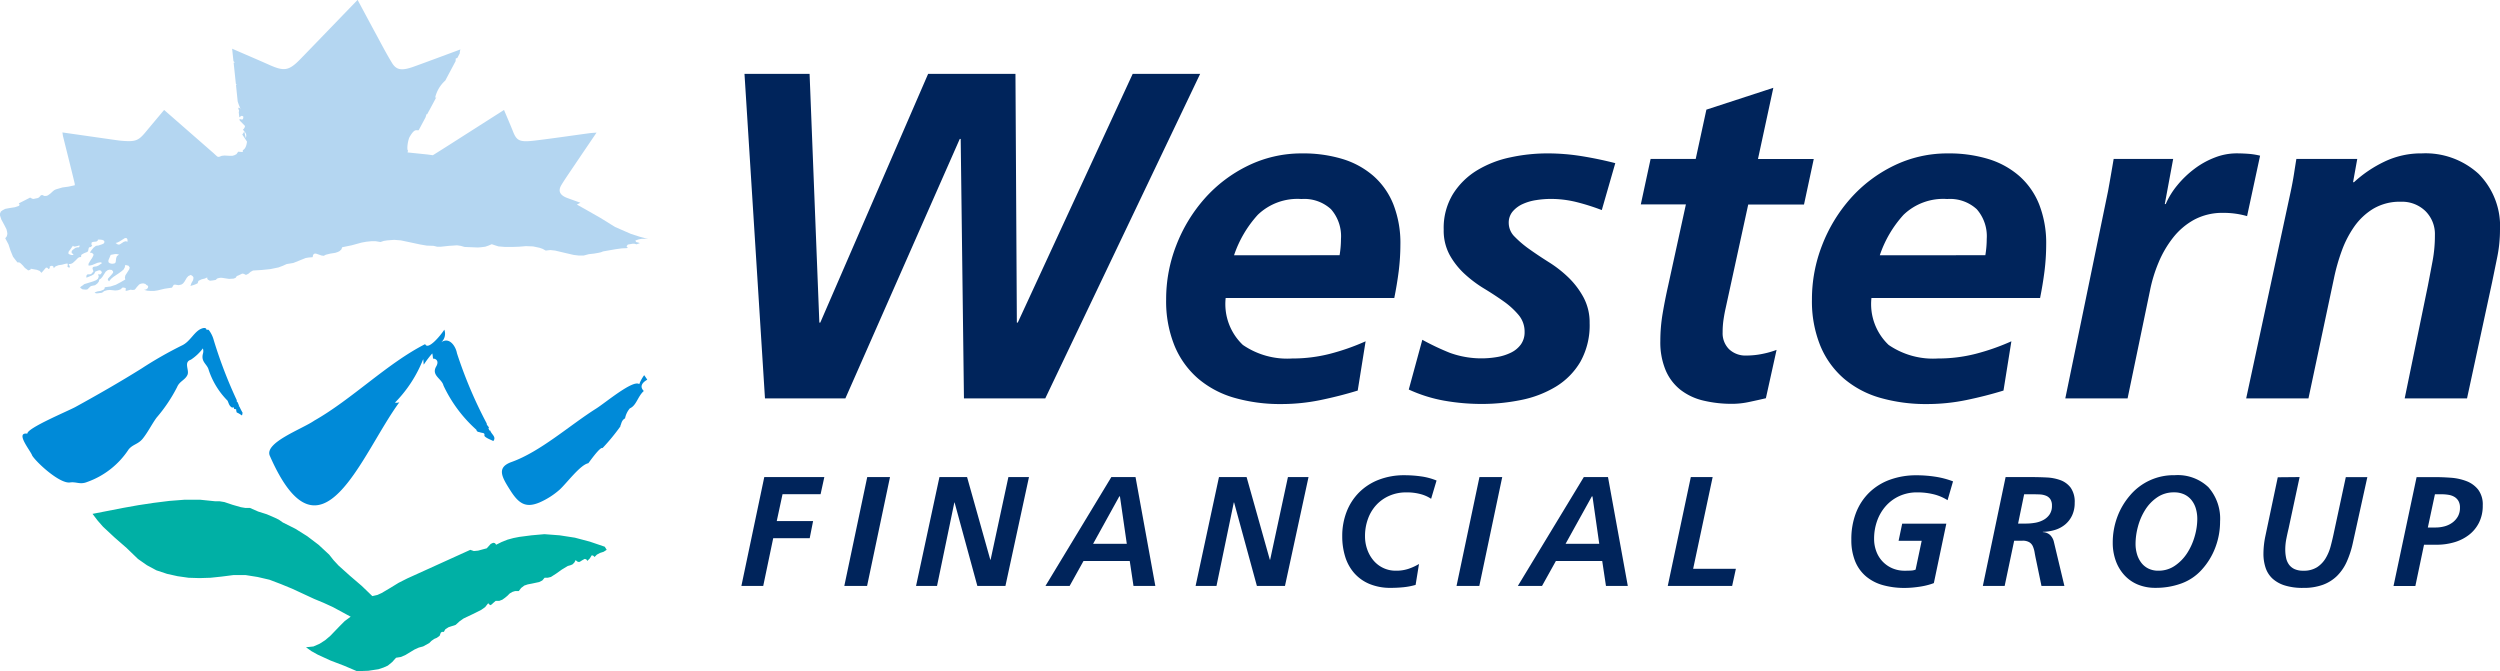 <svg xmlns="http://www.w3.org/2000/svg" width="147.544" height="39.607" viewBox="0 0 147.544 39.607">
  <g id="Group_5373" data-name="Group 5373" transform="translate(-621 -1102)">
    <g id="Group_5371" data-name="Group 5371" transform="translate(664.753 1106.359)">
      <path id="Path_15573" data-name="Path 15573" d="M100.808,0h3.842l.576,14.68h.055L111.646,0H116.8l.082,14.68h.054L123.719,0H127.7L118.56,19.152h-4.8l-.192-15.311h-.055l-6.75,15.311h-4.746Z" transform="translate(-100.623 0)" fill="#00245b"/>
      <path id="Path_15574" data-name="Path 15574" d="M161.418,19.3a3.326,3.326,0,0,0,1.015,2.771,4.625,4.625,0,0,0,2.908.8,8.909,8.909,0,0,0,2.223-.274,13.167,13.167,0,0,0,2.113-.741l-.466,2.908q-1.07.329-2.209.563a11.443,11.443,0,0,1-2.291.233,9.781,9.781,0,0,1-2.785-.37,5.729,5.729,0,0,1-2.141-1.139,5.168,5.168,0,0,1-1.386-1.934,6.966,6.966,0,0,1-.494-2.73,8.732,8.732,0,0,1,.6-3.2,9.1,9.1,0,0,1,1.674-2.758,8.2,8.2,0,0,1,2.552-1.934,7.189,7.189,0,0,1,3.21-.727,7.944,7.944,0,0,1,2.374.33,4.986,4.986,0,0,1,1.824,1,4.4,4.4,0,0,1,1.18,1.688,6.245,6.245,0,0,1,.411,2.359,13,13,0,0,1-.1,1.578q-.1.782-.261,1.578Zm6.723-2.524a5.874,5.874,0,0,0,.082-.96,2.414,2.414,0,0,0-.59-1.756,2.331,2.331,0,0,0-1.742-.6,3.375,3.375,0,0,0-2.579.933,6.742,6.742,0,0,0-1.4,2.387Z" transform="translate(-132.835 -6.073)" fill="#00245b"/>
      <path id="Path_15575" data-name="Path 15575" d="M202.154,14.112a13.165,13.165,0,0,0-1.468-.466,6.281,6.281,0,0,0-1.55-.192,5.508,5.508,0,0,0-.851.069,2.989,2.989,0,0,0-.8.233,1.686,1.686,0,0,0-.59.439,1.021,1.021,0,0,0-.233.686,1.146,1.146,0,0,0,.357.81,6.184,6.184,0,0,0,.878.741q.52.37,1.152.768a7.005,7.005,0,0,1,1.152.905,4.836,4.836,0,0,1,.878,1.166,3.126,3.126,0,0,1,.357,1.509,4.4,4.4,0,0,1-.549,2.291,4.211,4.211,0,0,1-1.454,1.468,6.364,6.364,0,0,1-2.044.782,11.549,11.549,0,0,1-2.318.233,12.664,12.664,0,0,1-2.209-.192,8.594,8.594,0,0,1-2.1-.659l.8-2.936a14.556,14.556,0,0,0,1.619.768,5.461,5.461,0,0,0,2.813.247,2.99,2.99,0,0,0,.809-.261,1.563,1.563,0,0,0,.576-.48,1.228,1.228,0,0,0,.219-.741,1.514,1.514,0,0,0-.357-1,4.655,4.655,0,0,0-.878-.8q-.521-.37-1.152-.754a7.2,7.2,0,0,1-1.152-.864,4.5,4.5,0,0,1-.878-1.111,3.015,3.015,0,0,1-.357-1.509,3.834,3.834,0,0,1,.549-2.1,4.339,4.339,0,0,1,1.427-1.4A6.262,6.262,0,0,1,196.763,11a10.356,10.356,0,0,1,2.181-.233,12.712,12.712,0,0,1,2.031.164q1.015.165,1.975.412Z" transform="translate(-151.373 -6.073)" fill="#00245b"/>
      <path id="Path_15576" data-name="Path 15576" d="M222.757,6.087h2.662l.63-2.909L230,1.889l-.906,4.2h3.292l-.576,2.689h-3.292l-1.345,6.174q-.056.247-.11.6a5,5,0,0,0-.055.768,1.325,1.325,0,0,0,.384,1,1.4,1.4,0,0,0,1.016.37,4.752,4.752,0,0,0,.96-.1,5.235,5.235,0,0,0,.823-.234l-.631,2.854q-.467.11-.988.22a4.8,4.8,0,0,1-.988.11,7.2,7.2,0,0,1-1.715-.192,3.51,3.51,0,0,1-1.344-.631,2.936,2.936,0,0,1-.878-1.152,4.267,4.267,0,0,1-.316-1.729,9.694,9.694,0,0,1,.137-1.632q.137-.809.329-1.66l1.043-4.774h-2.661Z" transform="translate(-169.095 -1.066)" fill="#00245b"/>
      <path id="Path_15577" data-name="Path 15577" d="M248.859,19.3a3.325,3.325,0,0,0,1.015,2.771,4.625,4.625,0,0,0,2.908.8,8.909,8.909,0,0,0,2.223-.274,13.168,13.168,0,0,0,2.113-.741l-.466,2.908q-1.07.329-2.209.563a11.445,11.445,0,0,1-2.291.233,9.779,9.779,0,0,1-2.785-.37,5.724,5.724,0,0,1-2.14-1.139,5.159,5.159,0,0,1-1.386-1.934,6.966,6.966,0,0,1-.493-2.73,8.731,8.731,0,0,1,.6-3.2,9.084,9.084,0,0,1,1.674-2.758,8.2,8.2,0,0,1,2.551-1.934,7.189,7.189,0,0,1,3.21-.727,7.944,7.944,0,0,1,2.374.33,4.986,4.986,0,0,1,1.824,1,4.407,4.407,0,0,1,1.18,1.688,6.254,6.254,0,0,1,.411,2.359,13,13,0,0,1-.1,1.578q-.1.782-.26,1.578Zm6.722-2.524a5.829,5.829,0,0,0,.082-.96,2.414,2.414,0,0,0-.59-1.756,2.33,2.33,0,0,0-1.742-.6,3.375,3.375,0,0,0-2.579.933,6.742,6.742,0,0,0-1.4,2.387Z" transform="translate(-182.164 -6.073)" fill="#00245b"/>
      <path id="Path_15578" data-name="Path 15578" d="M282.18,12.988q.165-.906.33-1.893h3.512l-.494,2.661h.055a4.623,4.623,0,0,1,.686-1.111,5.845,5.845,0,0,1,1-.96,4.879,4.879,0,0,1,1.207-.673,3.547,3.547,0,0,1,1.277-.247c.237,0,.475.01.713.027a4.179,4.179,0,0,1,.686.11l-.768,3.567a4.987,4.987,0,0,0-1.4-.192,3.527,3.527,0,0,0-1.715.4,4.068,4.068,0,0,0-1.248,1.057,6.216,6.216,0,0,0-.864,1.481,8.555,8.555,0,0,0-.508,1.674l-1.317,6.338h-3.676Z" transform="translate(-201.52 -6.073)" fill="#00245b"/>
      <path id="Path_15579" data-name="Path 15579" d="M306.75,13.125q.137-.63.22-1.166t.137-.864H310.7l-.247,1.372h.055a7.286,7.286,0,0,1,1.784-1.207,5,5,0,0,1,2.223-.494,4.642,4.642,0,0,1,3.347,1.208,4.377,4.377,0,0,1,1.262,3.32,8.062,8.062,0,0,1-.164,1.605q-.165.809-.3,1.468l-1.481,6.86H313.5l1.372-6.667q.137-.714.274-1.441a8.189,8.189,0,0,0,.137-1.523,1.907,1.907,0,0,0-.562-1.427,1.979,1.979,0,0,0-1.441-.549,3.068,3.068,0,0,0-1.632.412,3.759,3.759,0,0,0-1.125,1.056,6.118,6.118,0,0,0-.741,1.441,11.552,11.552,0,0,0-.452,1.592l-1.509,7.107h-3.676Z" transform="translate(-215.334 -6.073)" fill="#00245b"/>
      <path id="Path_15580" data-name="Path 15580" d="M101.737,54.6h3.544l-.221,1.012h-2.246l-.341,1.584h2.145l-.2,1.012h-2.154l-.589,2.817h-1.289Z" transform="translate(-100.384 -30.804)" fill="#00245b"/>
      <path id="Path_15581" data-name="Path 15581" d="M115.677,54.6h1.344l-1.353,6.426h-1.344Z" transform="translate(-108.248 -30.804)" fill="#00245b"/>
      <path id="Path_15582" data-name="Path 15582" d="M125.421,54.6h1.63l1.371,4.879h.018l1.05-4.879h1.215l-1.39,6.426h-1.657L126.314,56.1H126.3l-1.022,4.926H124.04Z" transform="translate(-113.73 -30.804)" fill="#00245b"/>
      <path id="Path_15583" data-name="Path 15583" d="M145.443,54.6h1.427l1.169,6.426H146.75l-.221-1.473H143.8l-.819,1.473h-1.427Zm-1.077,3.94h1.989l-.405-2.8h-.037Z" transform="translate(-123.607 -30.804)" fill="#00245b"/>
      <path id="Path_15584" data-name="Path 15584" d="M163.27,54.6h1.63l1.372,4.879h.018l1.05-4.879h1.215l-1.39,6.426h-1.657L164.163,56.1h-.018l-1.022,4.926h-1.233Z" transform="translate(-135.082 -30.804)" fill="#00245b"/>
      <path id="Path_15585" data-name="Path 15585" d="M186.99,55.74a2.048,2.048,0,0,0-.585-.267,3.087,3.087,0,0,0-.888-.111,2.438,2.438,0,0,0-.98.194,2.293,2.293,0,0,0-.768.534,2.4,2.4,0,0,0-.5.819,2.934,2.934,0,0,0-.18,1.04,2.315,2.315,0,0,0,.129.773,2.055,2.055,0,0,0,.364.649,1.7,1.7,0,0,0,1.339.612,2.251,2.251,0,0,0,.746-.115,3.225,3.225,0,0,0,.608-.281l-.2,1.234a4.033,4.033,0,0,1-.718.138q-.369.037-.737.037a3.2,3.2,0,0,1-1.266-.23,2.452,2.452,0,0,1-.9-.639,2.651,2.651,0,0,1-.534-.967,4.014,4.014,0,0,1-.175-1.21A3.922,3.922,0,0,1,182,56.513a3.3,3.3,0,0,1,.732-1.141,3.335,3.335,0,0,1,1.155-.751,4.124,4.124,0,0,1,1.537-.272,6.931,6.931,0,0,1,.976.069,3.762,3.762,0,0,1,.911.244Z" transform="translate(-146.282 -30.661)" fill="#00245b"/>
      <path id="Path_15586" data-name="Path 15586" d="M198.578,54.6h1.344l-1.353,6.426h-1.344Z" transform="translate(-155.017 -30.804)" fill="#00245b"/>
      <path id="Path_15587" data-name="Path 15587" d="M209.419,54.6h1.427l1.169,6.426h-1.289l-.221-1.473h-2.734l-.819,1.473h-1.427Zm-1.077,3.94h1.988l-.4-2.8h-.037Z" transform="translate(-159.699 -30.804)" fill="#00245b"/>
      <path id="Path_15588" data-name="Path 15588" d="M227.185,54.6h1.289l-1.151,5.413h2.522l-.221,1.013h-3.8Z" transform="translate(-171.15 -30.804)" fill="#00245b"/>
      <path id="Path_15589" data-name="Path 15589" d="M256.362,55.822a2.767,2.767,0,0,0-.829-.35,4.013,4.013,0,0,0-.958-.111,2.492,2.492,0,0,0-1.058.217,2.4,2.4,0,0,0-.8.589,2.659,2.659,0,0,0-.511.87,3.115,3.115,0,0,0-.18,1.068,2.071,2.071,0,0,0,.129.732,1.729,1.729,0,0,0,.939,1,1.812,1.812,0,0,0,.746.147q.221,0,.373-.009a.8.8,0,0,0,.262-.055l.359-1.7h-1.363l.212-1.012h2.605l-.736,3.507a3.231,3.231,0,0,1-.341.11,4.091,4.091,0,0,1-.428.092q-.225.037-.474.06c-.166.015-.325.023-.478.023a4.677,4.677,0,0,1-1.289-.166,2.646,2.646,0,0,1-.994-.516,2.3,2.3,0,0,1-.639-.888,3.317,3.317,0,0,1-.226-1.284,4.291,4.291,0,0,1,.276-1.584,3.361,3.361,0,0,1,.782-1.192,3.414,3.414,0,0,1,1.215-.755,4.525,4.525,0,0,1,1.583-.263,7.27,7.27,0,0,1,1.091.083,5.064,5.064,0,0,1,1.054.276Z" transform="translate(-185.174 -30.661)" fill="#00245b"/>
      <path id="Path_15590" data-name="Path 15590" d="M269.832,54.6h1.519c.295,0,.594.008.9.023a2.744,2.744,0,0,1,.824.161,1.33,1.33,0,0,1,.6.446,1.447,1.447,0,0,1,.234.889,1.724,1.724,0,0,1-.147.732,1.558,1.558,0,0,1-.4.534,1.732,1.732,0,0,1-.594.327,2.571,2.571,0,0,1-.737.119v.018a.673.673,0,0,1,.428.17.83.83,0,0,1,.226.419l.617,2.587h-1.353l-.313-1.509q-.056-.258-.092-.47a1.506,1.506,0,0,0-.106-.364.537.537,0,0,0-.212-.239.766.766,0,0,0-.4-.088h-.489l-.561,2.67h-1.288Zm.737,2.744h.469a3.237,3.237,0,0,0,.53-.046,1.576,1.576,0,0,0,.492-.166,1.039,1.039,0,0,0,.364-.322.889.889,0,0,0,.143-.525.669.669,0,0,0-.1-.387.558.558,0,0,0-.258-.2,1.094,1.094,0,0,0-.359-.074q-.2-.009-.391-.009h-.533Z" transform="translate(-195.219 -30.803)" fill="#00245b"/>
      <path id="Path_15591" data-name="Path 15591" d="M291.734,55.067a2.8,2.8,0,0,1,.681,2.007,4.322,4.322,0,0,1-.276,1.528,4.077,4.077,0,0,1-.8,1.316,2.99,2.99,0,0,1-1.211.819,4.373,4.373,0,0,1-1.514.258,2.675,2.675,0,0,1-1.068-.2,2.234,2.234,0,0,1-.791-.561,2.519,2.519,0,0,1-.5-.847,3.11,3.11,0,0,1-.175-1.059,4.344,4.344,0,0,1,.258-1.487,4.134,4.134,0,0,1,.755-1.294,3.365,3.365,0,0,1,2.642-1.2,2.626,2.626,0,0,1,2,.718m-3.024.584a2.487,2.487,0,0,0-.714.741,3.536,3.536,0,0,0-.428.985,3.962,3.962,0,0,0-.143,1.022,2.124,2.124,0,0,0,.083.6,1.564,1.564,0,0,0,.249.507,1.185,1.185,0,0,0,.419.35,1.308,1.308,0,0,0,.6.129,1.686,1.686,0,0,0,.981-.3,2.6,2.6,0,0,0,.718-.745,3.651,3.651,0,0,0,.442-.989,3.758,3.758,0,0,0,.152-1.017,2.163,2.163,0,0,0-.083-.608,1.458,1.458,0,0,0-.253-.5,1.2,1.2,0,0,0-.428-.34,1.386,1.386,0,0,0-.608-.124,1.723,1.723,0,0,0-.989.29" transform="translate(-205.144 -30.661)" fill="#00245b"/>
      <path id="Path_15592" data-name="Path 15592" d="M308.62,54.6l-.653,3.047q-.065.267-.129.589a3.274,3.274,0,0,0-.065.645,2.356,2.356,0,0,0,.046.474,1.036,1.036,0,0,0,.166.4.84.84,0,0,0,.326.272,1.206,1.206,0,0,0,.53.1,1.448,1.448,0,0,0,.81-.207,1.637,1.637,0,0,0,.506-.53,2.755,2.755,0,0,0,.3-.727q.106-.4.189-.8l.7-3.259h1.271l-.856,3.885A5.584,5.584,0,0,1,311.4,59.6a2.78,2.78,0,0,1-.571.833,2.348,2.348,0,0,1-.833.524,3.28,3.28,0,0,1-1.16.184A3.537,3.537,0,0,1,307.755,61a1.938,1.938,0,0,1-.727-.4,1.526,1.526,0,0,1-.414-.64,2.6,2.6,0,0,1-.129-.847,5.163,5.163,0,0,1,.11-1.012l.736-3.489Z" transform="translate(-216.655 -30.804)" fill="#00245b"/>
      <path id="Path_15593" data-name="Path 15593" d="M325.389,61.029H324.1l1.362-6.426h1.087q.442,0,.939.037a3.205,3.205,0,0,1,.916.2,1.611,1.611,0,0,1,.69.5,1.45,1.45,0,0,1,.272.934,2.222,2.222,0,0,1-.221,1.017,2.092,2.092,0,0,1-.6.727,2.606,2.606,0,0,1-.87.433,3.675,3.675,0,0,1-1.026.143H325.9Zm.736-3.452h.46a2.034,2.034,0,0,0,.525-.069,1.391,1.391,0,0,0,.46-.217,1.159,1.159,0,0,0,.327-.364,1.029,1.029,0,0,0,.124-.52.768.768,0,0,0-.092-.4.687.687,0,0,0-.239-.239.974.974,0,0,0-.346-.12,2.5,2.5,0,0,0-.4-.032h-.4Z" transform="translate(-226.593 -30.804)" fill="#00245b"/>
    </g>
    <g id="Group_5372" data-name="Group 5372" transform="translate(621 1102)">
      <path id="Path_15569" data-name="Path 15569" d="M32.407,80.724l-.355.195-.254.068-.257.116-.533.322-.275.118-.279.044-.23.255-.255.209-.254.114-.3.1-.6.091-.669.025-.763-.325-.786-.3-.764-.35-.37-.206-.325-.231.44-.047.37-.163.323-.208.3-.254.557-.578.3-.3.347-.254L26.731,78.6l-.556-.255-.557-.231-1.294-.6-.671-.276-.67-.255-.7-.162-.716-.114h-.7l-.719.092-.647.068-.647.02-.647-.02-.647-.092-.625-.139-.626-.208-.557-.3-.529-.37-.673-.649-.716-.625-.671-.625-.324-.37-.3-.393,1.8-.351.9-.161.9-.136.926-.116.9-.07h.926l.9.092h.255l.277.046.486.163.486.139.255.043h.278l.486.213.509.161.485.209.231.113.231.163.74.371.7.438.671.509.625.58.255.323.3.324.669.6.7.6.622.6.3-.068.255-.116.507-.3.489-.3.508-.257,3.724-1.69.21.072.252-.025.255-.069.255-.068.231-.257.094-.046.067-.022.093.022.068.092.325-.161.348-.139.346-.094.347-.068.717-.093.764-.068.9.068.9.139.88.233.882.3.115.183-.183.117-.211.067-.185.1-.068.068-.069.071-.07-.071-.07-.025H42l-.115.186-.07.069-.07.071-.068-.094-.095-.02-.16.089-.071.048-.092.046-.094-.022-.115-.092-.07.139-.115.115-.116.048-.161.045-.347.209-.324.231-.323.208-.186.045h-.186l-.139.163-.185.092-.44.094-.231.044-.207.07-.184.141-.139.182h-.211l-.161.048-.161.092-.14.141-.139.115-.161.115-.185.07h-.209l-.16.138-.07.069-.093.048-.116-.116-.185.232-.231.162-.507.253-.534.254-.233.165-.229.209-.209.069-.209.069-.184.115-.047.07-.046.091h-.115l-.068.046-.07.187-.163.117-.161.068-.163.116-.14.141Z" transform="translate(-7.079 -42.769)" fill="#00b0a5" fill-rule="evenodd"/>
      <path id="Path_15570" data-name="Path 15570" d="M76.541,55.659c-.036-.054-.126-.191-.182-.265a2.175,2.175,0,0,0-.29.531c-.355-.291-1.989,1.092-2.55,1.444-1.563.987-3.285,2.539-4.984,3.147-.907.325-.589.876-.055,1.71.5.781.92,1.01,1.706.679a4.528,4.528,0,0,0,1.187-.758c.416-.385,1.219-1.47,1.688-1.556,0,.014.71-1.011.838-.892a11.953,11.953,0,0,0,1.057-1.284l0-.04c.06-.1.057-.313.275-.433a1.262,1.262,0,0,1,.285-.592c.385-.162.465-.71.821-1.022-.252-.255-.117-.485.206-.668" transform="translate(-38.341 -33.252)" fill="#008ad8" fill-rule="evenodd"/>
      <path id="Path_15571" data-name="Path 15571" d="M15.849,53.641l-.035-.007.009-.054-.023-.054-.015-.012h0l0,0,0,0h.01l-.053-.123c-.03-.033-.072-.041-.043-.108l-.01-.022v0a26.744,26.744,0,0,1-1.352-3.526,1.705,1.705,0,0,0-.3-.612.187.187,0,0,0-.125,0c-.011-.1-.1-.156-.307-.072-.423.168-.661.763-1.142.987a22.925,22.925,0,0,0-2.383,1.36c-1.282.8-2.591,1.551-3.91,2.275-.448.245-2.868,1.25-2.835,1.573-.758-.1.212,1.035.287,1.3.317.472,1.638,1.662,2.226,1.581.381-.055.594.144,1.017-.029a4.867,4.867,0,0,0,2.446-1.921c.25-.305.556-.3.827-.628.306-.379.533-.847.819-1.243A9.116,9.116,0,0,0,12.171,52.5c.143-.353.483-.419.615-.729.119-.285-.245-.744.2-.89a2.832,2.832,0,0,0,.707-.666.525.525,0,0,1,.007.3c-.138.507.253.62.339.979A4.658,4.658,0,0,0,15.149,53.3c.08.163.09.319.287.418-.037-.019.024-.019.094-.016v.074c.05.044.129,0,.129.052a.531.531,0,0,0,.034.169,1.232,1.232,0,0,1,.282.163l.007-.009.019.024a.763.763,0,0,0,.034-.167,3.925,3.925,0,0,1-.187-.367" transform="translate(-1.72 -29.653)" fill="#008ad8"/>
      <path id="Path_15572" data-name="Path 15572" d="M49.507,55.2l-.056-.011-.071-.162.027.019,0,0v0a.044.044,0,0,0,.026.009c-.027-.122-.17-.183-.137-.3l-.009.009a25.952,25.952,0,0,1-1.75-4.131c-.077-.427-.458-.981-.927-.647a.679.679,0,0,0,.18-.744c-.271.415-.974,1.225-1.13.852-2.252,1.147-4.308,3.245-6.544,4.515-.719.5-2.971,1.3-2.622,2.08,3.02,6.88,5.416-.151,7.644-3.164a.493.493,0,0,1-.261.023,7.662,7.662,0,0,0,1.666-2.565c.025.1.01.218.036.322a5.563,5.563,0,0,1,.5-.662c.028.094.034.248.051.314.086-.028.391.082.187.446-.321.54.332.728.424,1.136a8.129,8.129,0,0,0,1.943,2.611.148.148,0,0,0,.115.126l.08.017c.175.069.316.006.276.216.1.137.388.228.526.306.2-.244-.115-.4-.177-.616" transform="translate(-20.568 -29.785)" fill="#008ad8"/>
      <path id="Path_15594" data-name="Path 15594" d="M37.732,18.559l-.5-.163L36.3,17.99l-.862-.535-.913-.52-.478-.267c.071-.038.126-.066.206-.11-.265-.094-.519-.185-.764-.275-.449-.166-.571-.416-.357-.771.175-.289.37-.574.563-.859.493-.732.99-1.464,1.512-2.233-.186.015-.3.02-.417.035-1.056.143-2.112.3-3.168.428-.947.117-1.123.034-1.345-.527-.164-.414-.343-.824-.531-1.273l-2.164,1.38c-.677.432-1.351.866-2.036,1.292l-.321-.044-1.172-.121a.713.713,0,0,1,.032-.108c-.085-.017-.036-.512.076-.783.318-.553.4-.386.549-.421l.406-.761.055-.184.042,0,.109-.205,0-.005s0,0,.006,0l.422-.79-.071.032a1.954,1.954,0,0,1,.6-1.016l.61-1.147.009-.159.088-.023.15-.282a.56.56,0,0,1,.041-.228c-.983.364-1.862.694-2.746,1.013-.723.261-1.039.212-1.3-.223-.319-.524-.6-1.061-.89-1.6-.377-.693-.748-1.39-1.136-2.113-1.148,1.188-2.255,2.338-3.369,3.486-.682.7-.953.748-1.86.342-.692-.309-1.4-.608-2.176-.947.026.248.052.492.078.734a.467.467,0,0,0,.089.08.125.125,0,0,0-.078.017c.044.419.088.832.131,1.241a.566.566,0,0,0,.051.051.13.13,0,0,0-.044.017q.051.486.1.967a2.967,2.967,0,0,0,.19.48c-.045-.078-.1-.119-.151-.1l0,.022.007.06c.048.08.044.119.017.164l.034.319c.068-.033.129-.152.238-.039-.006.26-.124.14-.227.139,0,.027.006.055.009.082l.315.324a.3.3,0,0,1-.125.22c.115.138.266.252.17.494l-.085-.379-.119.173.277.418c-.037.306-.129.443-.246.506l0,.015a.573.573,0,0,1-.006.091h-.05l-.219-.017-.1.145-.126.065-.119.033h-.154l-.307-.017-.161.017-.167.064-.082-.012c-.093-.07-.172-.153-.259-.229L9.686,11.083c-.386.462-.742.883-1.092,1.305-.424.513-.6.579-1.393.516-.134-.01-.265-.03-.4-.048L3.683,12.41c.021.121.028.2.047.269.225.912.458,1.823.676,2.736a.733.733,0,0,1,.007.113l-.366.08-.365.05L3.3,15.77l-.1.048-.082.066-.139.129-.155.113-.095.031H2.6l-.079-.048H2.453l-.049.017-.032.048-.085.081-.071.032-.094.017-.141.031L1.9,16.321l-.121-.066-.348.178-.322.163.049.082-.037.063-.237.082-.322.05-.254.048L.157,17l-.109.081L0,17.2l0,.113.082.244.159.291.141.276.036.146.017.129L.4,18.541l-.091.114.19.357.122.372.145.357.123.162.139.178h.109l.078.05.129.127.125.147.154.114.036.032.071-.016.074-.033.01-.049.364.065.163.065.108.113.264-.307h.067l.04.031.015.033.063.017.039-.082.007-.033-.015-.031.072-.031.069-.017.08.048.024.1.057-.065.054-.048.17-.065.207-.031.188-.05.094-.017h.043L4,20.228l-.021.1.037.031.061.033.048-.033-.011-.048-.03-.065-.031-.064.138-.017.1-.048.164-.147.141-.145.076-.049.115-.015,0-.084.034-.062.152-.082.17-.066.054-.049.017-.08.024-.115.054-.046h.068l.058-.066.027-.034L5.4,19.044l0-.1.007-.031.051-.034.069-.014.159-.015.079-.051.014-.064h.132l.129.016.1.048.027.08-.042.082-.1.05-.24.079H5.724l-.07.018-.13.1-.121.146-.1.146.106.017.079.048.033.051-.013.062-.075.148-.1.145-.11.194,0,.1H5.3l.14-.03.315-.131.164-.031.063.015.037.034-.208.144-.121.05-.136.017-.05.017-.03.031-.014.067.056.161-.091.112-.056.049-.091.015h-.11l-.056.049-.017.082.009.065.316-.13.129-.08.077-.147.167-.065.094-.016.08.032.048.1-.068.1-.044.015H5.856l-.065-.015.037.145-.05.13-.108.081L5.5,21.2l-.357.111-.168.051-.1.08-.078.05-.054.046-.007.034.037.034.1.065.15.014h.068l.072-.014.082-.082.084-.082.051-.032.07-.016.16-.032.134-.1.088-.114.024-.114.1-.065.086-.1.135-.211.065-.1.106-.081.1-.032.151.016.072.08.005.082-.063.081-.086.1-.148.163-.017.081.073.083.12-.147.136-.114L7,20.729l.158-.114.135-.113.071-.129.031-.145.19.049.069.1-.021.1-.07.113-.165.259-.027.13.022.112-.281.163-.275.146-.31.1-.341.046-.017.082-.058.065-.168.066-.185.031-.1.034-.077.046.083.034h.11l.25-.034.131-.1.166-.048.158-.017.175.017.152.016.157-.016.146-.048.134-.115.107.017.064.017.013.048-.021.1.064.016.237-.066.127.017.114-.017.06-.065.061-.082.146-.161.1-.048.136-.018.128.032.073.067.059.031.035.05-.02.1-.105.082L8.5,21.7l.188.049.2.016h.2l.208-.031.418-.1.437-.065.069-.113.03-.048.071-.018.216.034.163-.034.1-.064.09-.114.135-.227.091-.1.146-.066.1.066.052.064,0,.082-.02.1-.1.177-.056.163.212-.064.12-.048.1-.051.017-.081.035-.065.173-.082.19-.048.146-.065.005.082.033.048.119.065.16-.017.183-.031.083-.081.1-.031L13,20.989h.088l.43.065.271-.017.12-.049.065-.1.12-.049.1-.048.1-.05.107.018.08.048h.066l.124-.065.111-.1.149-.082.517-.032.5-.05.487-.1.265-.1.22-.1.209-.033.183-.031.364-.146.363-.146.185-.031.226-.018.031-.146.08-.064h.089l.1.033.227.079.132.016.122-.064.26-.064.3-.048.145-.049.1-.049.109-.1.051-.131.555-.113.588-.161.28-.051.292-.03h.267l.278.047.192-.065.207-.032.406-.031.394.031.381.08.765.163.387.066.4.014.211.051h.224l.475-.051.225-.014.248-.018.216.032.231.065.371.015.42.017.2-.017.228-.029.192-.066.193-.082.188.064.207.066.394.032h.421l.4-.014.408-.034.419.016.382.081.186.065.18.1.271-.031.282.031.55.13.55.128.282.033h.311l.3-.079.3-.033.278-.048.142-.034.119-.048.737-.129.367-.05.315-.015.032-.05,0-.015L37,19.176l-.016-.034.007-.032.063-.082.275-.049h.11l.126.034.193-.067-.061-.031-.145-.034-.037-.048-.012-.048.194-.065.182-.034h.2l.174.017Zm-33.071.631H4.572l-.118.032-.156.115L4.24,19.4l-.014.064.007.066.1.066-.007.03-.025.017h-.09L4.086,19.6l-.055-.051.024-.113.09-.113.161-.228.054.05h.067l.14-.032.119-.034.015.034Zm2.241.518-.045.115-.031.243-.031.048-.052.031-.135.017-.127-.031L6.4,20.066l0-.115.042-.1.044-.1.046-.115.254-.047H6.9l.126.03Zm.5-.875-.1.034-.152.1L7.1,19l-.073.033-.085-.016-.119-.082.12-.034.126-.065.23-.146.079-.048h.087l.052.065.014.147Z" transform="translate(0 -4.594)" fill="#b4d6f1"/>
    </g>
  </g>
</svg>
